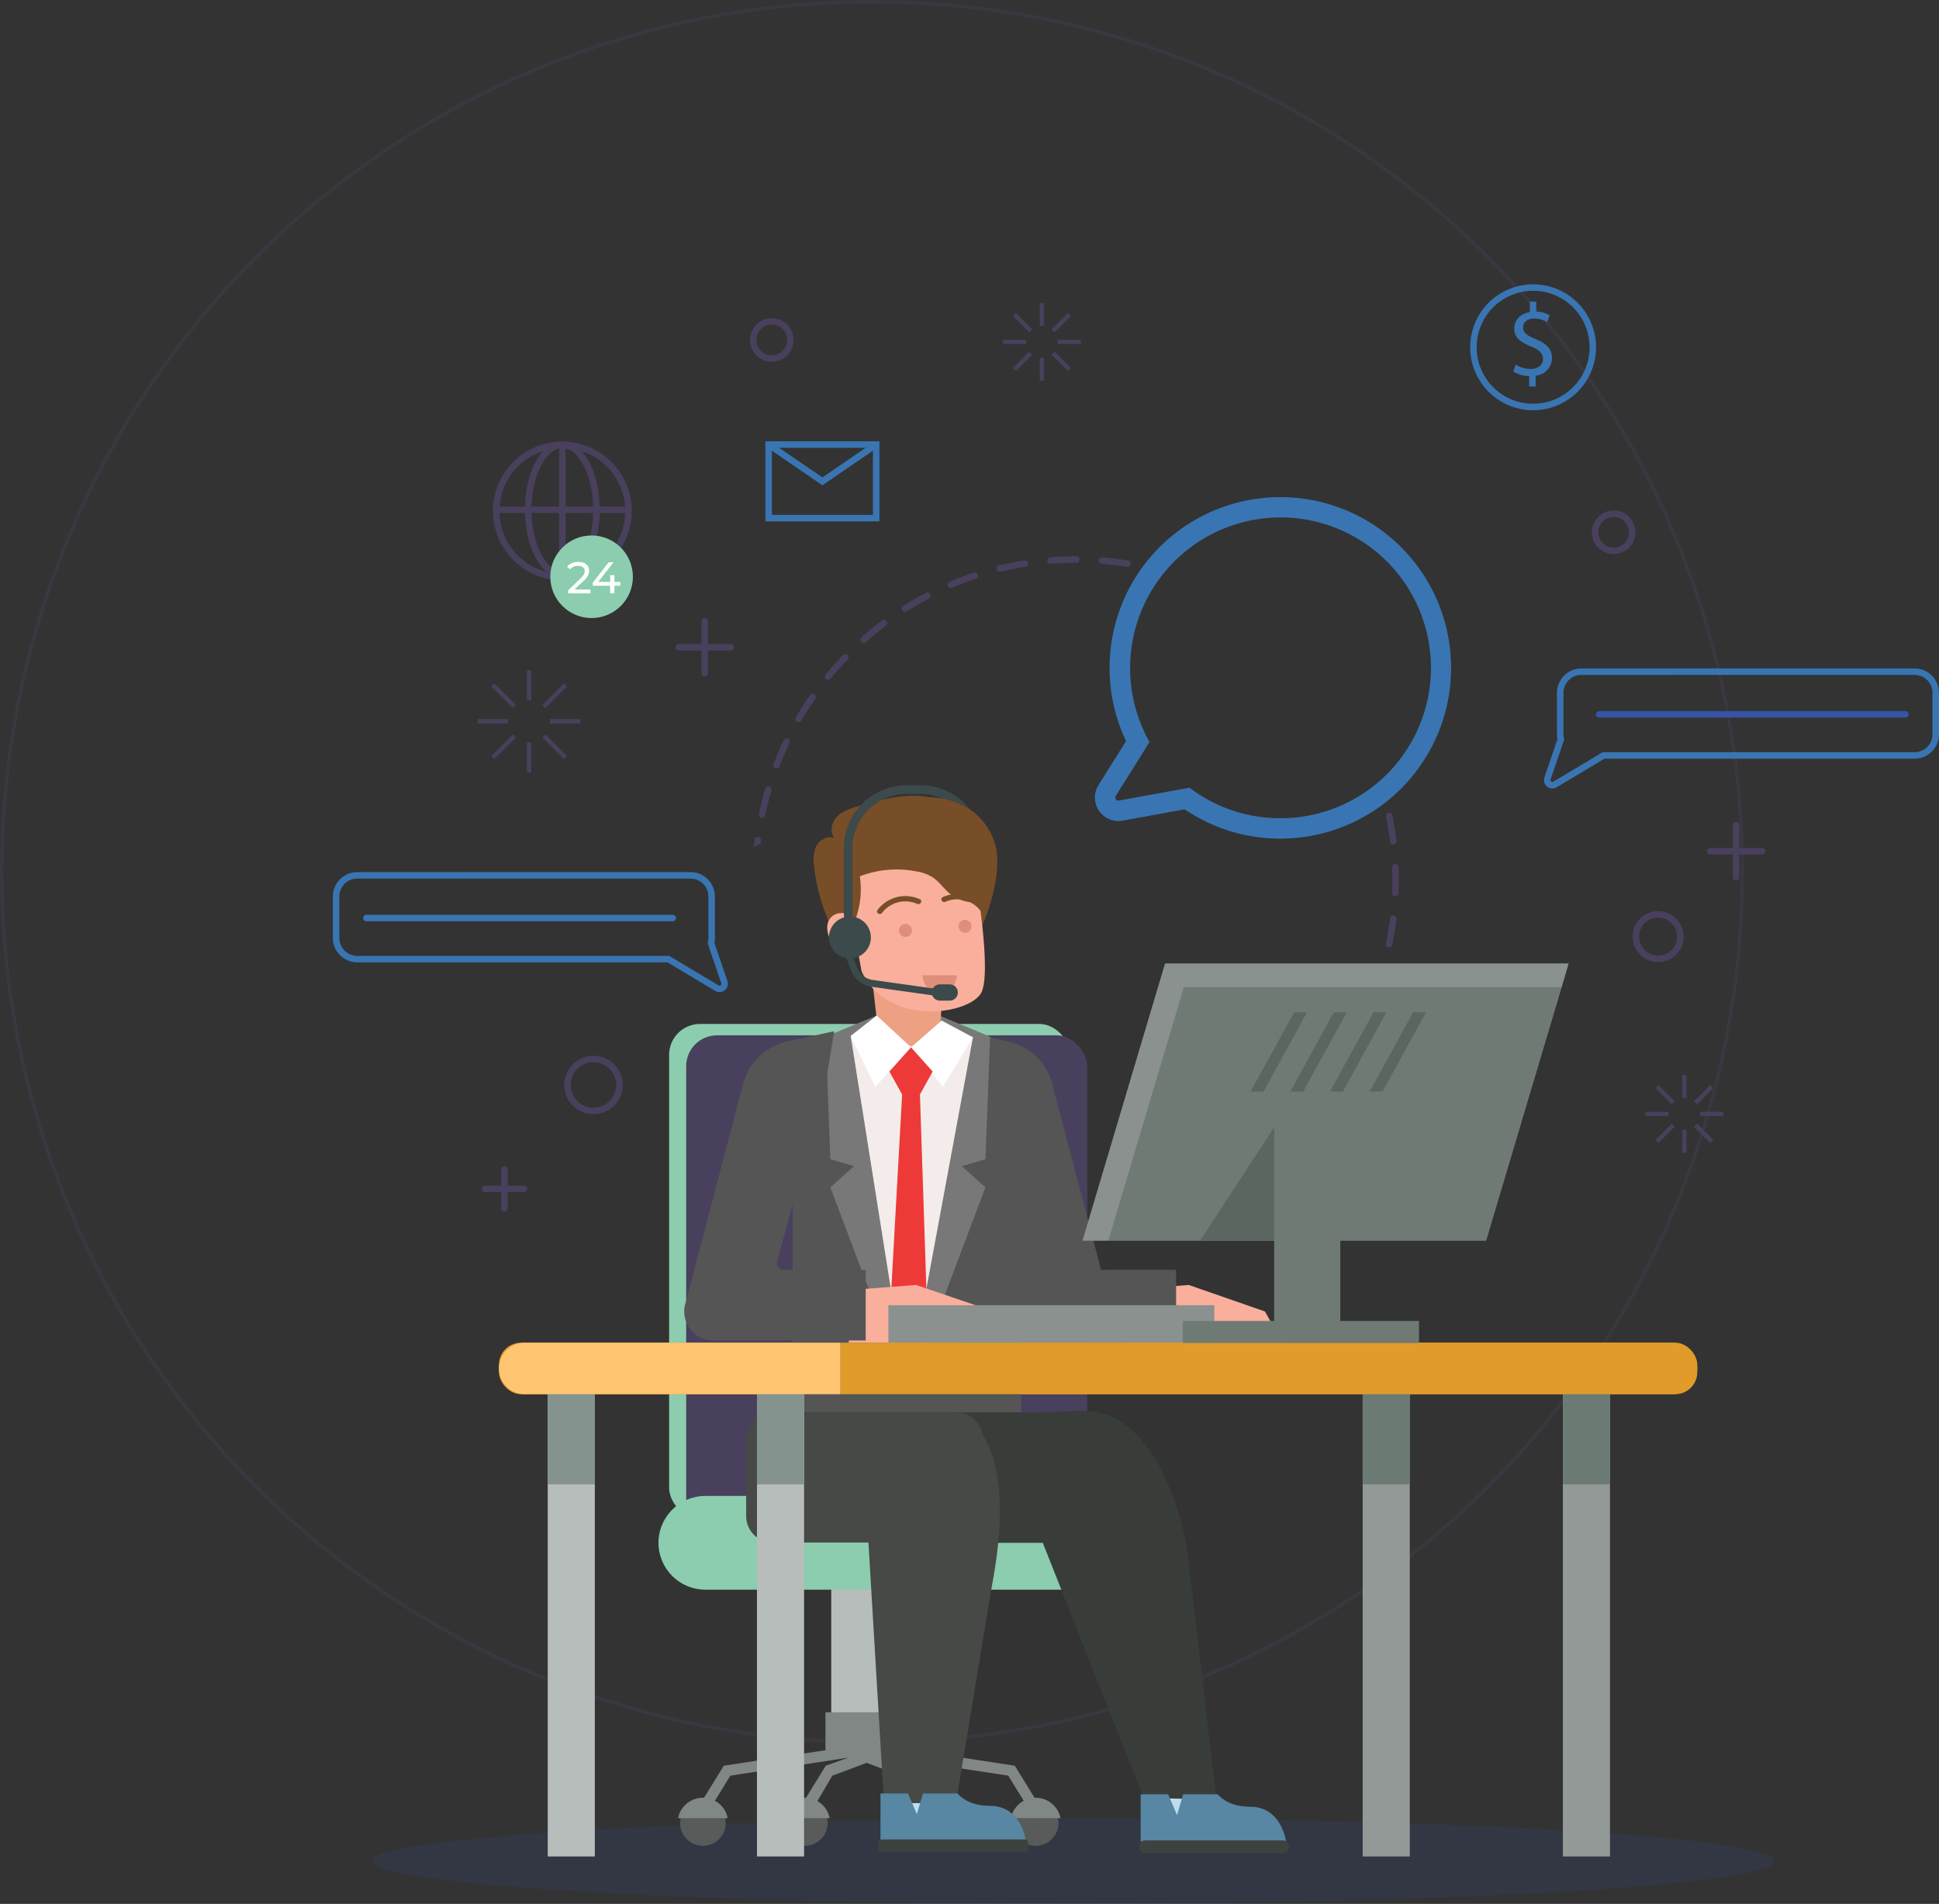 <svg xmlns="http://www.w3.org/2000/svg" width="559.225" height="549.134" viewBox="0 0 559.225 549.134">
  <rect x="0" y="0" width="559.225" height="549.134" fill="#333333" stroke="none"/>
  <g id="Group_1660" data-name="Group 1660" transform="translate(127 -7409.217)">
    <g id="Ellipse_45" data-name="Ellipse 45" transform="translate(-127 7409.216)" fill="none" stroke="#49405d" stroke-width="1" opacity="0.3">
      <circle cx="251.5" cy="251.5" r="251.5" stroke="none"/>
      <circle cx="251.5" cy="251.5" r="251" fill="none"/>
    </g>
    <g id="Group_1651" data-name="Group 1651" transform="translate(-31 7491.216)">
      <ellipse id="Ellipse_18" data-name="Ellipse 18" cx="202.159" cy="12.377" rx="202.159" ry="12.377" transform="translate(11.36 442.38)" fill="#3554a6" opacity="0.15"/>
      <g id="Group_1441" data-name="Group 1441">
        <g id="Group_1380" data-name="Group 1380" transform="translate(121.412 78.443)">
          <g id="Group_1358" data-name="Group 1358" transform="translate(55.864 4.665)">
            <path id="Path_1646" data-name="Path 1646" d="M269.868,94.611a.918.918,0,0,1,.045.219.936.936,0,0,1-.639.963c-2.321.767-4.637,1.638-6.884,2.589a.936.936,0,0,1-.729-1.725c2.293-.97,4.658-1.859,7.026-2.641a.934.934,0,0,1,1.181.6Z" transform="translate(-261.089 -93.969)" fill="#49405d"/>
          </g>
          <g id="Group_1359" data-name="Group 1359" transform="translate(69.993 1.162)">
            <path id="Path_1647" data-name="Path 1647" d="M282.261,91.767a.533.533,0,0,1,.008.074.936.936,0,0,1-.786,1c-2.416.385-4.843.871-7.211,1.446a.936.936,0,0,1-.442-1.818c2.417-.587,4.894-1.083,7.359-1.476a.936.936,0,0,1,1.072.774Z" transform="translate(-273.145 -90.981)" fill="#49405d"/>
          </g>
          <g id="Group_1360" data-name="Group 1360" transform="translate(99.503 0.307)">
            <path id="Path_1648" data-name="Path 1648" d="M299.148,92.118a.936.936,0,0,1,.152-1.865c2.482.2,4.99.51,7.451.913a.936.936,0,0,1,.782.848.919.919,0,0,1-.009.226.936.936,0,0,1-1.075.773C304.037,92.617,301.581,92.316,299.148,92.118Z" transform="translate(-298.315 -90.252)" fill="#49405d"/>
          </g>
          <g id="Group_1361" data-name="Group 1361" transform="translate(84.627)">
            <path id="Path_1649" data-name="Path 1649" d="M294.92,90.925a.936.936,0,0,1-.937.936c-2.436,0-4.91.093-7.351.284a.934.934,0,0,1-1.006-.858h0a.936.936,0,0,1,.861-1.006c2.49-.2,5.014-.293,7.5-.291a.937.937,0,0,1,.932.861C294.919,90.874,294.92,90.9,294.92,90.925Z" transform="translate(-285.623 -89.99)" fill="#49405d"/>
          </g>
          <g id="Group_1362" data-name="Group 1362" transform="translate(1.437 66.381)">
            <path id="Path_1650" data-name="Path 1650" d="M218.331,147.472a.925.925,0,0,1-.034.338c-.687,2.346-1.285,4.747-1.779,7.136a.936.936,0,0,1-1.834-.378c.5-2.44,1.115-4.89,1.816-7.284a.935.935,0,0,1,1.83.188Z" transform="translate(-214.665 -146.61)" fill="#49405d"/>
          </g>
          <g id="Group_1363" data-name="Group 1363" transform="translate(5.608 52.522)">
            <path id="Path_1651" data-name="Path 1651" d="M223.026,135.65a.932.932,0,0,1-.089.478c-1.054,2.2-2.032,4.474-2.905,6.754a.935.935,0,1,1-1.747-.669c.891-2.326,1.889-4.646,2.964-6.893a.936.936,0,0,1,1.777.329Z" transform="translate(-218.223 -134.789)" fill="#49405d"/>
          </g>
          <g id="Group_1364" data-name="Group 1364" transform="translate(0 80.925)">
            <path id="Path_1652" data-name="Path 1652" d="M215.54,159.876a1.032,1.032,0,0,1,0,.19c-.035.285-.064.573-.1.861a20.275,20.275,0,0,0-2,1.118c.073-.739.151-1.476.242-2.208a.936.936,0,0,1,1.862.039Z" transform="translate(-213.44 -159.015)" fill="#49405d"/>
          </g>
          <g id="Group_1365" data-name="Group 1365" transform="translate(42.686 10.449)">
            <path id="Path_1653" data-name="Path 1653" d="M258.064,99.407a.936.936,0,0,1-.4,1.263c-2.165,1.131-4.312,2.366-6.38,3.67a.936.936,0,0,1-1-1.583c2.11-1.331,4.3-2.591,6.511-3.746a.935.935,0,0,1,1.269.4Z" transform="translate(-249.848 -98.902)" fill="#49405d"/>
          </g>
          <g id="Group_1366" data-name="Group 1366" transform="translate(30.764 18.376)">
            <path id="Path_1654" data-name="Path 1654" d="M247.162,106.036a.938.938,0,0,1-.189,1.311c-1.957,1.465-3.876,3.028-5.707,4.645a.936.936,0,1,1-1.239-1.4c1.869-1.651,3.828-3.245,5.824-4.741a.938.938,0,0,1,1.311.185Z" transform="translate(-239.674 -105.663)" fill="#49405d"/>
          </g>
          <g id="Group_1367" data-name="Group 1367" transform="translate(20.488 28.211)">
            <path id="Path_1655" data-name="Path 1655" d="M237.725,114.91a.93.93,0,0,1-.259.725c-1.7,1.76-3.343,3.609-4.891,5.5a.936.936,0,0,1-1.447-1.188c1.58-1.925,3.259-3.813,4.991-5.609a.936.936,0,0,1,1.606.576Z" transform="translate(-230.915 -114.052)" fill="#49405d"/>
          </g>
          <g id="Group_1368" data-name="Group 1368" transform="translate(12.016 39.683)">
            <path id="Path_1656" data-name="Path 1656" d="M229.55,124.7a.937.937,0,0,1-.164.607c-1.4,2.008-2.725,4.1-3.952,6.2a.936.936,0,1,1-1.618-.941c1.252-2.151,2.609-4.282,4.032-6.331a.937.937,0,0,1,1.7.461Z" transform="translate(-223.689 -123.837)" fill="#49405d"/>
          </g>
          <g id="Group_1369" data-name="Group 1369" transform="translate(152.979 156.315)">
            <path id="Path_1657" data-name="Path 1657" d="M344.16,230.026a.932.932,0,0,1,.08-1.32c1.827-1.618,3.613-3.332,5.31-5.1a.937.937,0,0,1,1.349,1.3c-1.732,1.8-3.555,3.548-5.418,5.2A.936.936,0,0,1,344.16,230.026Z" transform="translate(-343.924 -223.319)" fill="#49405d"/>
          </g>
          <g id="Group_1370" data-name="Group 1370" transform="translate(141.099 166.166)">
            <path id="Path_1658" data-name="Path 1658" d="M333.936,237.38a.934.934,0,0,1,.291-1.291c2.067-1.306,4.1-2.713,6.058-4.18a.937.937,0,1,1,1.123,1.5c-1.992,1.5-4.072,2.931-6.181,4.264a.934.934,0,0,1-1.291-.293Z" transform="translate(-333.791 -231.722)" fill="#49405d"/>
          </g>
          <g id="Group_1371" data-name="Group 1371" transform="translate(163.297 144.807)">
            <path id="Path_1659" data-name="Path 1659" d="M352.92,219.8c1.548-1.891,3.038-3.868,4.428-5.875a.936.936,0,1,1,1.538,1.066c-1.419,2.048-2.939,4.065-4.518,5.994a.936.936,0,0,1-1.448-1.185Z" transform="translate(-352.727 -213.501)" fill="#49405d"/>
          </g>
          <g id="Group_1372" data-name="Group 1372" transform="translate(171.736 131.987)">
            <path id="Path_1660" data-name="Path 1660" d="M360.048,209.6c1.226-2.116,2.381-4.3,3.432-6.5a.936.936,0,0,1,1.777.329.921.921,0,0,1-.089.476c-1.07,2.246-2.249,4.479-3.5,6.638a.935.935,0,0,1-1.618-.939Z" transform="translate(-359.923 -202.569)" fill="#49405d"/>
          </g>
          <g id="Group_1373" data-name="Group 1373" transform="translate(127.936 174.103)">
            <path id="Path_1661" data-name="Path 1661" d="M322.637,242.974a.935.935,0,0,1,.5-1.226c2.252-.957,4.49-2.015,6.653-3.15a.937.937,0,0,1,1.264.4.912.912,0,0,1,.1.36.938.938,0,0,1-.5.9c-2.209,1.156-4.494,2.238-6.792,3.214A.936.936,0,0,1,322.637,242.974Z" transform="translate(-322.563 -238.492)" fill="#49405d"/>
          </g>
          <g id="Group_1374" data-name="Group 1374" transform="translate(103.944 183.43)">
            <path id="Path_1662" data-name="Path 1662" d="M302.274,246.914c1.081-.134,2.16-.284,3.228-.455a.934.934,0,0,1,1.072.776c0,.025.007.05.009.075a.935.935,0,0,1-.784,1c-1.223.2-2.458.369-3.7.518C302.187,248.19,302.243,247.553,302.274,246.914Z" transform="translate(-302.099 -246.447)" fill="#49405d"/>
          </g>
          <g id="Group_1375" data-name="Group 1375" transform="translate(113.841 179.908)">
            <path id="Path_1663" data-name="Path 1663" d="M310.568,246.652a.931.931,0,0,1,.688-1.13c2.369-.579,4.749-1.262,7.068-2.031a.936.936,0,0,1,1.183.594.967.967,0,0,1,.045.22.938.938,0,0,1-.639.963c-2.367.784-4.8,1.481-7.214,2.072A.936.936,0,0,1,310.568,246.652Z" transform="translate(-310.541 -243.443)" fill="#49405d"/>
          </g>
          <g id="Group_1376" data-name="Group 1376" transform="translate(178.128 118.119)">
            <path id="Path_1664" data-name="Path 1664" d="M365.436,198.38c.87-2.28,1.658-4.624,2.34-6.968a.936.936,0,0,1,1.831.188.923.923,0,0,1-.034.336c-.7,2.391-1.5,4.783-2.389,7.111a.935.935,0,0,1-1.748-.667Z" transform="translate(-365.374 -190.74)" fill="#49405d"/>
          </g>
          <g id="Group_1377" data-name="Group 1377" transform="translate(182.322 73.988)">
            <path id="Path_1665" data-name="Path 1665" d="M370.132,161.483c-.29-2.433-.68-4.877-1.161-7.264a.936.936,0,1,1,1.835-.369c.49,2.436.889,4.93,1.184,7.412v.036a.936.936,0,0,1-1.862.185Z" transform="translate(-368.952 -153.098)" fill="#49405d"/>
          </g>
          <g id="Group_1378" data-name="Group 1378" transform="translate(184.075 88.737)">
            <path id="Path_1666" data-name="Path 1666" d="M370.45,174c.1-2.435.1-4.91,0-7.356a.936.936,0,0,1,1.868-.111v.038c.1,2.5.1,5.02,0,7.506a.936.936,0,1,1-1.87-.076Z" transform="translate(-370.447 -165.678)" fill="#49405d"/>
          </g>
          <g id="Group_1379" data-name="Group 1379" transform="translate(182.283 103.571)">
            <path id="Path_1667" data-name="Path 1667" d="M368.935,186.411c.491-2.391.89-4.833,1.185-7.258a.936.936,0,0,1,1.862.038,1.029,1.029,0,0,1,0,.19c-.3,2.475-.709,4.967-1.21,7.407a.936.936,0,0,1-1.834-.376Z" transform="translate(-368.919 -178.331)" fill="#49405d"/>
          </g>
        </g>
        <g id="Group_1383" data-name="Group 1383" transform="translate(0 169.533)">
          <g id="Group_1381" data-name="Group 1381">
            <path id="Path_1668" data-name="Path 1668" d="M221.4,202.3a2.412,2.412,0,0,1-1.238-.346l-13.79-8.233H116.924a7.05,7.05,0,0,1-7.043-7.043v-11.95a7.05,7.05,0,0,1,7.043-7.043h96.1a7.049,7.049,0,0,1,7.043,7.043v11.954a6.95,6.95,0,0,1-.15,1.416l3.761,11.012a2.417,2.417,0,0,1-2.278,3.19ZM116.924,169.556a5.176,5.176,0,0,0-5.17,5.171v11.954a5.177,5.177,0,0,0,5.17,5.171h89.961l14.232,8.5a.537.537,0,0,0,.783-.634l-3.935-11.526.066-.267a5.143,5.143,0,0,0,.159-1.24V174.728a5.177,5.177,0,0,0-5.171-5.171Z" transform="translate(-109.881 -167.685)" fill="#3975b2"/>
          </g>
          <g id="Group_1382" data-name="Group 1382" transform="translate(8.735 12.314)">
            <path id="Path_1669" data-name="Path 1669" d="M206.586,180.06H118.241a.936.936,0,0,1,0-1.871h88.346a.936.936,0,1,1,0,1.871Z" transform="translate(-117.336 -178.188)" fill="#3975b2"/>
          </g>
        </g>
        <g id="Group_1384" data-name="Group 1384" transform="translate(349.302 110.79)">
          <path id="Path_1670" data-name="Path 1670" d="M410.225,152.2a2.417,2.417,0,0,1-2.277-3.191L411.709,138a6.848,6.848,0,0,1-.151-1.416V124.624a7.051,7.051,0,0,1,7.043-7.044h96.1a7.05,7.05,0,0,1,7.043,7.044v11.954a7.049,7.049,0,0,1-7.043,7.043H425.253l-13.79,8.234A2.413,2.413,0,0,1,410.225,152.2Zm8.376-32.746a5.176,5.176,0,0,0-5.17,5.171v11.954a5.12,5.12,0,0,0,.158,1.24l.067.267-3.936,11.527a.538.538,0,0,0,.784.634l14.232-8.5H514.7a5.177,5.177,0,0,0,5.171-5.171V124.624a5.176,5.176,0,0,0-5.171-5.171Z" transform="translate(-407.821 -117.58)" fill="#3975b2"/>
        </g>
        <g id="Group_1385" data-name="Group 1385" transform="translate(364.268 123.105)">
          <path id="Path_1671" data-name="Path 1671" d="M509.894,129.956H421.548a.936.936,0,1,1,0-1.871h88.346a.936.936,0,0,1,0,1.871Z" transform="translate(-420.581 -128.084)" fill="#3554a6"/>
        </g>
        <g id="Group_1388" data-name="Group 1388" transform="translate(98.836 96.262)">
          <g id="Group_1386" data-name="Group 1386" transform="translate(7.489)">
            <path id="Path_1672" data-name="Path 1672" d="M201.509,122.04a.936.936,0,0,1-.937-.936v-14.98a.936.936,0,0,1,1.872,0V121.1a.936.936,0,0,1-.935.94Z" transform="translate(-200.572 -105.188)" fill="#49405d"/>
          </g>
          <g id="Group_1387" data-name="Group 1387" transform="translate(0 7.49)">
            <path id="Path_1673" data-name="Path 1673" d="M210.1,113.449H195.12a.936.936,0,1,1,0-1.872H210.1a.936.936,0,1,1,0,1.872Z" transform="translate(-194.184 -111.577)" fill="#49405d"/>
          </g>
        </g>
        <g id="Group_1391" data-name="Group 1391" transform="translate(396.27 155.077)">
          <g id="Group_1389" data-name="Group 1389" transform="translate(7.484)">
            <path id="Path_1674" data-name="Path 1674" d="M455.2,172.231a.935.935,0,0,1-.936-.936V156.317a.936.936,0,1,1,1.871,0V171.3A.936.936,0,0,1,455.2,172.231Z" transform="translate(-454.264 -155.35)" fill="#49405d"/>
          </g>
          <g id="Group_1390" data-name="Group 1390" transform="translate(0 7.52)">
            <path id="Path_1675" data-name="Path 1675" d="M463.8,163.641H448.817a.936.936,0,1,1,0-1.872H463.8a.936.936,0,1,1,0,1.872Z" transform="translate(-447.881 -161.769)" fill="#49405d"/>
          </g>
        </g>
        <g id="Group_1394" data-name="Group 1394" transform="translate(42.965 254.373)">
          <g id="Group_1392" data-name="Group 1392" transform="translate(5.586)">
            <path id="Path_1676" data-name="Path 1676" d="M152.229,253.128a.936.936,0,0,1-.936-.936V240.959a.936.936,0,0,1,1.871,0v11.234a.935.935,0,0,1-.935.935Z" transform="translate(-151.293 -240.054)" fill="#49405d"/>
          </g>
          <g id="Group_1393" data-name="Group 1393" transform="translate(0 5.586)">
            <path id="Path_1677" data-name="Path 1677" d="M158.671,246.685H147.438a.936.936,0,0,1,0-1.871h11.234a.936.936,0,0,1,0,1.871Z" transform="translate(-146.533 -244.814)" fill="#49405d"/>
          </g>
        </g>
        <g id="Group_1395" data-name="Group 1395" transform="translate(363.101 65.24)">
          <path id="Path_1678" data-name="Path 1678" d="M425.876,91.3a6.286,6.286,0,1,1,6.285-6.286,6.286,6.286,0,0,1-6.285,6.286Zm0-10.7a4.414,4.414,0,1,0,4.414,4.414,4.414,4.414,0,0,0-4.414-4.414Z" transform="translate(-419.589 -78.728)" fill="#49405d"/>
        </g>
        <g id="Group_1396" data-name="Group 1396" transform="translate(120.304 9.773)">
          <path id="Path_1679" data-name="Path 1679" d="M218.781,43.989a6.286,6.286,0,1,1,6.286-6.286,6.286,6.286,0,0,1-6.286,6.286Zm0-10.7A4.413,4.413,0,1,0,223.2,37.7a4.413,4.413,0,0,0-4.419-4.411Z" transform="translate(-212.495 -31.417)" fill="#49405d"/>
        </g>
        <g id="Group_1397" data-name="Group 1397" transform="translate(374.873 180.786)">
          <path id="Path_1680" data-name="Path 1680" d="M436.985,191.993a7.355,7.355,0,1,1,7.356-7.355,7.355,7.355,0,0,1-7.356,7.355Zm0-12.838a5.483,5.483,0,1,0,5.483,5.483,5.483,5.483,0,0,0-5.483-5.483Z" transform="translate(-429.631 -177.283)" fill="#49405d"/>
        </g>
        <g id="Group_1398" data-name="Group 1398" transform="translate(66.74 222.512)">
          <path id="Path_1681" data-name="Path 1681" d="M175.232,229.724a8.425,8.425,0,1,1,8.425-8.425,8.425,8.425,0,0,1-8.425,8.425Zm0-14.979a6.553,6.553,0,1,0,6.554,6.554,6.553,6.553,0,0,0-6.554-6.554Z" transform="translate(-166.807 -212.874)" fill="#49405d"/>
        </g>
        <g id="Group_1401" data-name="Group 1401" transform="translate(124.728 45.272)">
          <g id="Group_1399" data-name="Group 1399" transform="translate(0.02 0.014)">
            <path id="Path_1682" data-name="Path 1682" d="M249.169,84.8H216.286V61.708h32.883Zm-31.012-1.871H247.3V63.579H218.16Z" transform="translate(-216.286 -61.708)" fill="#3975b2"/>
          </g>
          <g id="Group_1400" data-name="Group 1400">
            <path id="Path_1683" data-name="Path 1683" d="M232.728,74.387,216.694,63.416a.936.936,0,1,1,1.056-1.545l14.977,10.248L247.7,61.871a.936.936,0,0,1,1.056,1.545Z" transform="translate(-216.266 -61.694)" fill="#3975b2"/>
          </g>
        </g>
        <g id="Group_1404" data-name="Group 1404" transform="translate(328.008)">
          <g id="Group_1402" data-name="Group 1402">
            <path id="Path_1684" data-name="Path 1684" d="M407.814,59.4a18.157,18.157,0,1,1,18.157-18.157A18.157,18.157,0,0,1,407.814,59.4Zm0-34.443A16.286,16.286,0,1,0,424.1,41.238a16.286,16.286,0,0,0-16.286-16.286Z" transform="translate(-389.657 -23.081)" fill="#3975b2"/>
          </g>
          <g id="Group_1403" data-name="Group 1403" transform="translate(12.448 4.993)">
            <path id="Path_1685" data-name="Path 1685" d="M404.837,51.82V48.808a8.675,8.675,0,0,1-4.562-1.312l.715-2a7.95,7.95,0,0,0,4.293,1.283c2.117,0,3.549-1.223,3.549-2.923,0-1.639-1.163-2.653-3.369-3.548-3.042-1.192-4.921-2.564-4.921-5.157,0-2.475,1.76-4.353,4.5-4.8V27.34h1.848v2.892a7.966,7.966,0,0,1,3.877,1.043l-.746,1.968a7.2,7.2,0,0,0-3.758-1.014c-2.3,0-3.16,1.372-3.16,2.564,0,1.551,1.1,2.326,3.7,3.4,3.072,1.253,4.622,2.8,4.622,5.458a5.186,5.186,0,0,1-4.711,5.068v3.1Z" transform="translate(-400.275 -27.34)" fill="#3975b2"/>
          </g>
        </g>
        <g id="Group_1413" data-name="Group 1413" transform="translate(193.276 5.403)">
          <g id="Group_1405" data-name="Group 1405" transform="translate(10.593)">
            <rect id="Rectangle_101" data-name="Rectangle 101" width="1.248" height="6.647" fill="#49405d"/>
          </g>
          <g id="Group_1406" data-name="Group 1406" transform="translate(10.593 15.787)">
            <rect id="Rectangle_102" data-name="Rectangle 102" width="1.248" height="6.647" fill="#49405d"/>
          </g>
          <g id="Group_1407" data-name="Group 1407" transform="translate(0 10.593)">
            <rect id="Rectangle_103" data-name="Rectangle 103" width="6.647" height="1.248" fill="#49405d"/>
          </g>
          <g id="Group_1408" data-name="Group 1408" transform="translate(15.787 10.593)">
            <rect id="Rectangle_104" data-name="Rectangle 104" width="6.647" height="1.248" fill="#49405d"/>
          </g>
          <g id="Group_1409" data-name="Group 1409" transform="translate(14.007 2.845)">
            <rect id="Rectangle_105" data-name="Rectangle 105" width="6.647" height="1.248" transform="translate(0 4.7) rotate(-45)" fill="#49405d"/>
          </g>
          <g id="Group_1410" data-name="Group 1410" transform="translate(2.844 14.007)">
            <rect id="Rectangle_106" data-name="Rectangle 106" width="6.647" height="1.248" transform="translate(0 4.7) rotate(-45)" fill="#49405d"/>
          </g>
          <g id="Group_1411" data-name="Group 1411" transform="translate(2.844 2.845)">
            <rect id="Rectangle_107" data-name="Rectangle 107" width="1.248" height="6.647" transform="translate(0 0.882) rotate(-45)" fill="#49405d"/>
          </g>
          <g id="Group_1412" data-name="Group 1412" transform="translate(14.007 14.007)">
            <rect id="Rectangle_108" data-name="Rectangle 108" width="1.248" height="6.647" transform="translate(0 0.882) rotate(-45)" fill="#49405d"/>
          </g>
        </g>
        <g id="Group_1422" data-name="Group 1422" transform="translate(378.562 228.079)">
          <g id="Group_1414" data-name="Group 1414" transform="translate(10.593)">
            <rect id="Rectangle_109" data-name="Rectangle 109" width="1.248" height="6.647" fill="#49405d"/>
          </g>
          <g id="Group_1415" data-name="Group 1415" transform="translate(10.593 15.787)">
            <rect id="Rectangle_110" data-name="Rectangle 110" width="1.248" height="6.647" fill="#49405d"/>
          </g>
          <g id="Group_1416" data-name="Group 1416" transform="translate(0 10.593)">
            <rect id="Rectangle_111" data-name="Rectangle 111" width="6.647" height="1.248" fill="#49405d"/>
          </g>
          <g id="Group_1417" data-name="Group 1417" transform="translate(15.787 10.593)">
            <rect id="Rectangle_112" data-name="Rectangle 112" width="6.647" height="1.248" fill="#49405d"/>
          </g>
          <g id="Group_1418" data-name="Group 1418" transform="translate(14.007 2.844)">
            <rect id="Rectangle_113" data-name="Rectangle 113" width="6.647" height="1.248" transform="translate(0 4.7) rotate(-45)" fill="#49405d"/>
          </g>
          <g id="Group_1419" data-name="Group 1419" transform="translate(2.844 14.007)">
            <rect id="Rectangle_114" data-name="Rectangle 114" width="6.647" height="1.248" transform="translate(0 4.7) rotate(-45)" fill="#49405d"/>
          </g>
          <g id="Group_1420" data-name="Group 1420" transform="translate(2.844 2.844)">
            <rect id="Rectangle_115" data-name="Rectangle 115" width="1.248" height="6.648" transform="translate(0 0.882) rotate(-45)" fill="#49405d"/>
          </g>
          <g id="Group_1421" data-name="Group 1421" transform="translate(14.007 14.007)">
            <rect id="Rectangle_116" data-name="Rectangle 116" width="1.248" height="6.647" transform="translate(0 0.882) rotate(-45)" fill="#49405d"/>
          </g>
        </g>
        <g id="Group_1431" data-name="Group 1431" transform="translate(41.802 111.248)">
          <g id="Group_1423" data-name="Group 1423" transform="translate(14.17)">
            <rect id="Rectangle_117" data-name="Rectangle 117" width="1.248" height="8.767" fill="#49405d"/>
          </g>
          <g id="Group_1424" data-name="Group 1424" transform="translate(14.17 20.821)">
            <rect id="Rectangle_118" data-name="Rectangle 118" width="1.248" height="8.767" fill="#49405d"/>
          </g>
          <g id="Group_1425" data-name="Group 1425" transform="translate(0 14.171)">
            <rect id="Rectangle_119" data-name="Rectangle 119" width="8.767" height="1.248" fill="#49405d"/>
          </g>
          <g id="Group_1426" data-name="Group 1426" transform="translate(20.821 14.171)">
            <rect id="Rectangle_120" data-name="Rectangle 120" width="8.767" height="1.248" fill="#49405d"/>
          </g>
          <g id="Group_1427" data-name="Group 1427" transform="translate(18.615 3.892)">
            <rect id="Rectangle_121" data-name="Rectangle 121" width="8.766" height="1.248" transform="translate(0 6.199) rotate(-45)" fill="#49405d"/>
          </g>
          <g id="Group_1428" data-name="Group 1428" transform="translate(3.892 18.615)">
            <rect id="Rectangle_122" data-name="Rectangle 122" width="8.766" height="1.248" transform="translate(0 6.199) rotate(-45)" fill="#49405d"/>
          </g>
          <g id="Group_1429" data-name="Group 1429" transform="translate(3.892 3.892)">
            <rect id="Rectangle_123" data-name="Rectangle 123" width="1.248" height="8.766" transform="translate(0 0.882) rotate(-45)" fill="#49405d"/>
          </g>
          <g id="Group_1430" data-name="Group 1430" transform="translate(18.615 18.615)">
            <rect id="Rectangle_124" data-name="Rectangle 124" width="1.248" height="8.766" transform="translate(0 0.882) rotate(-45)" fill="#49405d"/>
          </g>
        </g>
        <g id="Group_1432" data-name="Group 1432" transform="translate(46.176 45.379)">
          <path id="Path_1686" data-name="Path 1686" d="M169.28,101.813A20.013,20.013,0,1,1,189.293,81.8a20.013,20.013,0,0,1-20.013,20.013Zm0-38.154A18.141,18.141,0,1,0,187.421,81.8,18.141,18.141,0,0,0,169.28,63.659Z" transform="translate(-149.267 -61.787)" fill="#49405d"/>
        </g>
        <g id="Group_1433" data-name="Group 1433" transform="translate(55.407 45.38)">
          <path id="Path_1687" data-name="Path 1687" d="M167.922,101.058c-6.045,0-10.781-8.624-10.781-19.635s4.736-19.635,10.781-19.635S178.7,70.411,178.7,81.422,173.967,101.058,167.922,101.058Zm0-37.4c-4.829,0-8.909,8.135-8.909,17.764s4.08,17.764,8.909,17.764,8.909-8.135,8.909-17.764-4.08-17.764-8.909-17.764Z" transform="translate(-157.141 -61.788)" fill="#49405d"/>
        </g>
        <g id="Group_1434" data-name="Group 1434" transform="translate(65.252 45.347)">
          <path id="Path_1688" data-name="Path 1688" d="M166.475,101.058a.935.935,0,0,1-.936-.936v-37.4a.936.936,0,1,1,1.871,0v37.4a.935.935,0,0,1-.935.936Z" transform="translate(-165.538 -61.755)" fill="#49405d"/>
        </g>
        <g id="Group_1435" data-name="Group 1435" transform="translate(46.583 64.077)">
          <path id="Path_1689" data-name="Path 1689" d="M187.924,79.608h-37.4a.936.936,0,0,1,0-1.871h37.4a.936.936,0,1,1,0,1.871Z" transform="translate(-149.619 -77.736)" fill="#49405d"/>
        </g>
        <g id="Group_1440" data-name="Group 1440" transform="translate(62.711 72.443)">
          <g id="Group_1436" data-name="Group 1436">
            <circle id="Ellipse_19" data-name="Ellipse 19" cx="11.91" cy="11.91" r="11.91" fill="#8bcdae"/>
          </g>
          <g id="Group_1439" data-name="Group 1439" transform="translate(4.838 7.623)">
            <g id="Group_1437" data-name="Group 1437">
              <path id="Path_1690" data-name="Path 1690" d="M174.239,99.338v1.115h-6.447v-.871l3.653-3.525c.948-.923,1.128-1.487,1.128-2.051,0-.923-.654-1.487-1.91-1.487a2.817,2.817,0,0,0-2.294.974l-.872-.757a4.14,4.14,0,0,1,3.282-1.358c1.871,0,3.076.961,3.076,2.5a3.637,3.637,0,0,1-1.474,2.821l-2.743,2.64Z" transform="translate(-167.497 -91.373)" fill="#fff"/>
            </g>
            <g id="Group_1438" data-name="Group 1438" transform="translate(7.427 0.106)">
              <path id="Path_1691" data-name="Path 1691" d="M181.763,98.234h-1.7v2.2h-1.244v-2.2h-4.986v-.9l4.589-5.87H179.8l-4.4,5.665h3.448V95.184h1.205v1.947h1.7Z" transform="translate(-173.833 -91.464)" fill="#fff"/>
            </g>
          </g>
        </g>
      </g>
      <g id="Group_1546" data-name="Group 1546" transform="translate(47.903 144.489)">
        <g id="Group_1468" data-name="Group 1468" transform="translate(46.002 68.843)">
          <g id="Group_1447" data-name="Group 1447" transform="translate(53 207.409)">
            <g id="Group_1443" data-name="Group 1443">
              <g id="Group_1442" data-name="Group 1442">
                <path id="Path_1692" data-name="Path 1692" d="M259.167,403.39l3.8-.341-8.958-14.558-18.353-6.536-.472,3.084,16.925,6.318Z" transform="translate(-235.184 -381.955)" fill="#818785"/>
              </g>
            </g>
            <g id="Group_1446" data-name="Group 1446" transform="translate(17.692 15.771)">
              <g id="Group_1444" data-name="Group 1444" transform="translate(0.593 0.732)">
                <path id="Path_1693" data-name="Path 1693" d="M250.78,402.594a6.563,6.563,0,1,0,6.563-6.563,6.563,6.563,0,0,0-6.563,6.563Z" transform="translate(-250.78 -396.031)" fill="#595b5a"/>
              </g>
              <g id="Group_1445" data-name="Group 1445">
                <path id="Path_1694" data-name="Path 1694" d="M250.274,401.3a7.292,7.292,0,0,1,14.313,0Z" transform="translate(-250.274 -395.407)" fill="#818785"/>
              </g>
            </g>
          </g>
          <g id="Group_1453" data-name="Group 1453" transform="translate(35.066 207.409)">
            <g id="Group_1449" data-name="Group 1449" transform="translate(4.222)">
              <g id="Group_1448" data-name="Group 1448">
                <path id="Path_1695" data-name="Path 1695" d="M227.288,403.39l-3.8-.341,8.958-14.558,18.353-6.536.472,3.084-16.925,6.318Z" transform="translate(-223.488 -381.955)" fill="#818785"/>
              </g>
            </g>
            <g id="Group_1452" data-name="Group 1452" transform="translate(0 15.771)">
              <g id="Group_1450" data-name="Group 1450" transform="translate(0.596 0.732)">
                <path id="Path_1696" data-name="Path 1696" d="M233.52,402.594a6.562,6.562,0,1,1-6.563-6.563,6.562,6.562,0,0,1,6.563,6.563Z" transform="translate(-220.396 -396.031)" fill="#595b5a"/>
              </g>
              <g id="Group_1451" data-name="Group 1451">
                <path id="Path_1697" data-name="Path 1697" d="M234.2,401.3a7.292,7.292,0,0,0-14.313,0Z" transform="translate(-219.887 -395.407)" fill="#818785"/>
              </g>
            </g>
          </g>
          <g id="Group_1455" data-name="Group 1455" transform="translate(62.984 207.939)">
            <g id="Group_1454" data-name="Group 1454">
              <path id="Path_1698" data-name="Path 1698" d="M289.8,404.607l-8.2-13.327-37.9-5.789.472-3.084,39.325,6.007,8.958,14.558Z" transform="translate(-243.7 -382.407)" fill="#818785"/>
            </g>
          </g>
          <g id="Group_1460" data-name="Group 1460" transform="translate(101.646 223.185)">
            <g id="Group_1457" data-name="Group 1457" transform="translate(0.593 0.727)">
              <g id="Group_1456" data-name="Group 1456">
                <path id="Path_1699" data-name="Path 1699" d="M277.183,402.594a6.562,6.562,0,1,0,6.563-6.563,6.562,6.562,0,0,0-6.563,6.563Z" transform="translate(-277.183 -396.031)" fill="#595b5a"/>
              </g>
            </g>
            <g id="Group_1459" data-name="Group 1459">
              <g id="Group_1458" data-name="Group 1458">
                <path id="Path_1700" data-name="Path 1700" d="M276.677,401.3a7.292,7.292,0,0,1,14.311,0Z" transform="translate(-276.677 -395.412)" fill="#818785"/>
              </g>
            </g>
          </g>
          <g id="Group_1462" data-name="Group 1462" transform="translate(9.884 207.939)">
            <g id="Group_1461" data-name="Group 1461">
              <path id="Path_1701" data-name="Path 1701" d="M201.064,404.607l-2.656-1.635,8.958-14.558,39.325-6.007.472,3.084-37.9,5.789Z" transform="translate(-198.408 -382.407)" fill="#818785"/>
            </g>
          </g>
          <g id="Group_1463" data-name="Group 1463" transform="translate(3.074)">
            <rect id="Rectangle_125" data-name="Rectangle 125" width="115.662" height="142.732" rx="8.907" fill="#8bcdae"/>
          </g>
          <g id="Group_1464" data-name="Group 1464" transform="translate(49.831 150.804)">
            <rect id="Rectangle_126" data-name="Rectangle 126" width="20.158" height="60.474" fill="#b7bdbb"/>
          </g>
          <g id="Group_1465" data-name="Group 1465" transform="translate(48.165 198.531)">
            <rect id="Rectangle_127" data-name="Rectangle 127" width="23.491" height="13.077" fill="#818785"/>
          </g>
          <g id="Group_1466" data-name="Group 1466" transform="translate(7.995 3.281)">
            <rect id="Rectangle_128" data-name="Rectangle 128" width="115.662" height="142.732" rx="8.907" fill="#49405d"/>
          </g>
          <g id="Group_1467" data-name="Group 1467" transform="translate(0 136.128)">
            <path id="Path_1702" data-name="Path 1702" d="M318.3,348.2H203.5a13.563,13.563,0,0,1-13.522-13.524h0A13.562,13.562,0,0,1,203.5,321.155H318.3a13.563,13.563,0,0,1,13.524,13.522h0A13.564,13.564,0,0,1,318.3,348.2Z" transform="translate(-189.978 -321.155)" fill="#8bcdae"/>
          </g>
        </g>
        <g id="Group_1469" data-name="Group 1469" transform="translate(0 160.781)">
          <rect id="Rectangle_129" data-name="Rectangle 129" width="345.607" height="14.846" rx="6.331" fill="#e09b2b"/>
        </g>
        <g id="Group_1472" data-name="Group 1472" transform="translate(51.665 292.024)">
          <g id="Group_1470" data-name="Group 1470" transform="translate(0.595 0.732)">
            <path id="Path_1703" data-name="Path 1703" d="M208.44,402.594a6.562,6.562,0,1,1-6.563-6.563,6.562,6.562,0,0,1,6.563,6.563Z" transform="translate(-195.316 -396.031)" fill="#595b5a"/>
          </g>
          <g id="Group_1471" data-name="Group 1471">
            <path id="Path_1704" data-name="Path 1704" d="M209.121,401.3a7.292,7.292,0,0,0-14.313,0Z" transform="translate(-194.808 -395.407)" fill="#818785"/>
          </g>
        </g>
        <g id="Group_1518" data-name="Group 1518" transform="translate(53.434)">
          <g id="Group_1473" data-name="Group 1473" transform="translate(61.399 284.629)">
            <path id="Path_1705" data-name="Path 1705" d="M254.556,389.1H254.2a5.513,5.513,0,1,0,0,11.025h.355a5.513,5.513,0,1,0,0-11.026Z" transform="translate(-248.687 -389.099)" fill="#bedeed"/>
          </g>
          <g id="Group_1474" data-name="Group 1474" transform="translate(126.041 144.13)">
            <path id="Path_1706" data-name="Path 1706" d="M306.393,270.544,323.3,269.26l21.966,7.64,5.049,9.062H303.824Z" transform="translate(-303.824 -269.26)" fill="#f9af9b"/>
          </g>
          <g id="Group_1475" data-name="Group 1475" transform="translate(31.283 79.309)">
            <path id="Path_1707" data-name="Path 1707" d="M223,227.553v99.856h65.891v-111.4l-50.268-2.038Z" transform="translate(-223 -213.971)" fill="#555"/>
          </g>
          <g id="Group_1476" data-name="Group 1476" transform="translate(79.866 70.945)">
            <path id="Path_1708" data-name="Path 1708" d="M304.789,275.653l-14.377-54.727a17.152,17.152,0,0,0-12.573-11.176l-13.4-2.913,2.456,15.153,13.977,51.1a1.864,1.864,0,0,1,.019,1.26l-8.152,10.45,3.021,7.867a8.291,8.291,0,0,0,6.688,3.361h43.987v-20.38Z" transform="translate(-264.439 -206.837)" fill="#555"/>
          </g>
          <g id="Group_1477" data-name="Group 1477" transform="translate(40.791 66.405)">
            <path id="Path_1709" data-name="Path 1709" d="M245.816,202.964l-14.706,6.107,1.359,35.323,6.793,2.038-6.793,6.114,22.3,59.088Z" transform="translate(-231.11 -202.964)" fill="#787878"/>
          </g>
          <g id="Group_1478" data-name="Group 1478" transform="translate(64.57 66.405)">
            <path id="Path_1710" data-name="Path 1710" d="M260.345,202.964l14.706,6.107-1.359,35.323-6.793,2.038,6.793,6.114-22.3,59.088Z" transform="translate(-251.392 -202.964)" fill="#787878"/>
          </g>
          <g id="Group_1479" data-name="Group 1479" transform="translate(48.006 72.308)">
            <path id="Path_1711" data-name="Path 1711" d="M245.364,208h-8.1l16.307,102.782L272.533,208.39,262.96,208Z" transform="translate(-237.264 -208)" fill="#f4ecea"/>
          </g>
          <g id="Group_1480" data-name="Group 1480" transform="translate(63.358 3.499)">
            <path id="Path_1712" data-name="Path 1712" d="M276.9,163.753a18.333,18.333,0,0,0-9.9-12.381,21.067,21.067,0,0,0-16.641-.664c2.742-1.08,13.032,15.363,14.154,17.419,3.785,6.935,4.938,13.959,6.986,21.327C274.936,182.647,278.5,171.4,276.9,163.753Z" transform="translate(-250.359 -149.309)" fill="#774e28"/>
          </g>
          <g id="Group_1481" data-name="Group 1481" transform="translate(53.692 51.458)">
            <path id="Path_1713" data-name="Path 1713" d="M242.113,190.215l2.415,21.2s9.315,5.755,17.6,0l1.035-19.084Z" transform="translate(-242.113 -190.215)" fill="#eea083"/>
          </g>
          <g id="Group_1482" data-name="Group 1482" transform="translate(47.017 15.146)">
            <path id="Path_1714" data-name="Path 1714" d="M266.321,164.026a20.606,20.606,0,0,1,8.209,13.824c1.124,8.14,2.529,21.192.74,25.664-2.671,6.679-27.161,10.686-34.73-5.788,0,0-2.672-14.694-4.007-21.818s9.35-18.255,19.592-16.475A24.7,24.7,0,0,1,266.321,164.026Z" transform="translate(-236.42 -159.243)" fill="#f9af9b"/>
          </g>
          <g id="Group_1483" data-name="Group 1483" transform="translate(37.303 3.031)">
            <path id="Path_1715" data-name="Path 1715" d="M239.015,187.337a25.555,25.555,0,0,0,2.461-15.2,29.52,29.52,0,0,1,16.292-1.415,12.6,12.6,0,0,1,4.731,1.721c1.868,1.243,3.141,3.2,4.861,4.637a11.229,11.229,0,0,0,9.261,2.364c.523-8.325.6-17.3-4.564-23.847a16.978,16.978,0,0,0-4.967-4.262c-7.777-4.387-17.46-1.966-26.025.56-2.179.642-4.453,1.339-6.075,2.93s-2.325,4.371-.914,6.153a4.754,4.754,0,0,0-5.235,2.553,11.2,11.2,0,0,0-.518,6,55.318,55.318,0,0,0,4.3,15.889,3.425,3.425,0,0,1,4.229-1.617C238.392,184.436,239.55,185.764,239.015,187.337Z" transform="translate(-228.13 -148.909)" fill="#774e28"/>
          </g>
          <g id="Group_1484" data-name="Group 1484" transform="translate(41.241 36.855)">
            <path id="Path_1716" data-name="Path 1716" d="M241.255,180.642l-1.2.491c-.249-3.066-4.715-4.413-7.093-2.461s-1.514,5.467.1,8.085c1.145,1.854,3.482,4.211,5.609,3.739,1.787-.4,1.934-2.637,2.422-4.4a15.258,15.258,0,0,0,.162-5.454Z" transform="translate(-231.494 -177.76)" fill="#f9af9b"/>
          </g>
          <g id="Group_1485" data-name="Group 1485" transform="translate(41.753 37.857)">
            <path id="Path_1717" data-name="Path 1717" d="M237.968,178.614a6.038,6.038,0,1,0,6.038,6.038,6.038,6.038,0,0,0-6.038-6.038Z" transform="translate(-231.93 -178.614)" fill="#3c4a4b"/>
          </g>
          <g id="Group_1487" data-name="Group 1487" transform="translate(46.028)">
            <g id="Group_1486" data-name="Group 1486">
              <path id="Path_1718" data-name="Path 1718" d="M257.707,146.324H253.7a18.144,18.144,0,0,0-18.123,18.123v17.491a36.78,36.78,0,0,0,.3,4.686c.767-.454,1.553-.871,2.333-1.27-.086-.661-.135-2.732-.135-3.416V164.447a15.638,15.638,0,0,1,15.62-15.62h4.01a15.52,15.52,0,0,1,6.251,1.311,20.621,20.621,0,0,1,7.81,2.906,18.083,18.083,0,0,0-14.059-6.72Z" transform="translate(-235.577 -146.324)" fill="#3c4a4b"/>
            </g>
          </g>
          <g id="Group_1488" data-name="Group 1488" transform="translate(48.003 66.406)">
            <path id="Path_1719" data-name="Path 1719" d="M254.672,212.147l-9.917-9.182-7.494,5.9,7.127,14.67Z" transform="translate(-237.261 -202.965)" fill="#fff"/>
          </g>
          <g id="Group_1489" data-name="Group 1489" transform="translate(65.414 67.874)">
            <path id="Path_1720" data-name="Path 1720" d="M252.112,211.931l8.815-7.713,9.043,4.818-8.676,14.28Z" transform="translate(-252.112 -204.218)" fill="#fff"/>
          </g>
          <g id="Group_1490" data-name="Group 1490" transform="translate(59.17 75.591)">
            <path id="Path_1721" data-name="Path 1721" d="M255.6,224.386l3.673-6.611L253.03,210.8l-6.244,6.978,3.673,6.611-3.181,57.2,4.551,28.108-.005.41.039-.2.063.391.143-.01,5.4-29.524Z" transform="translate(-246.786 -210.8)" fill="#ed3a38"/>
          </g>
          <g id="Group_1491" data-name="Group 1491" transform="translate(47.384 144.13)">
            <path id="Path_1722" data-name="Path 1722" d="M239.3,270.544l16.911-1.284,20.765,7.064-8.777,9.633H236.733Z" transform="translate(-236.733 -269.26)" fill="#f9af9b"/>
          </g>
          <g id="Group_1492" data-name="Group 1492" transform="translate(0 70.944)">
            <path id="Path_1723" data-name="Path 1723" d="M239.566,206.836l-13.4,2.915a17.146,17.146,0,0,0-12.573,11.175l-16.82,64.029a8.358,8.358,0,0,0,7.9,11.078H248.66v-20.38H224.909a1.9,1.9,0,0,1-1.777-2.566l13.978-51.1Z" transform="translate(-196.318 -206.836)" fill="#555"/>
          </g>
          <g id="Group_1495" data-name="Group 1495" transform="translate(58.491 180.428)">
            <g id="Group_1493" data-name="Group 1493" transform="translate(77.94 108.109)">
              <path id="Path_1724" data-name="Path 1724" d="M318.564,392.433h-.356a5.723,5.723,0,0,0,0,11.439h.356a5.723,5.723,0,0,0,0-11.439Z" transform="translate(-312.685 -392.433)" fill="#bedeed"/>
            </g>
            <g id="Group_1494" data-name="Group 1494">
              <path id="Path_1725" data-name="Path 1725" d="M341.228,412.389l-8.156-69.555c-1.766-14.473-9.983-39.174-26.367-42.209-4.962-.919-11.022.019-16.075.019H253.694a7.653,7.653,0,0,0-7.486,7.768v22.123a7.652,7.652,0,0,0,7.486,7.767h37.44l29.112,73.524Z" transform="translate(-246.207 -300.221)" fill="#393d3a"/>
            </g>
          </g>
          <g id="Group_1498" data-name="Group 1498" transform="translate(17.867 180.836)">
            <g id="Group_1496" data-name="Group 1496" transform="translate(43.826 107.701)">
              <path id="Path_1726" data-name="Path 1726" d="M254.814,392.433h-.355a5.723,5.723,0,0,0,0,11.439h.355a5.723,5.723,0,0,0,0-11.439Z" transform="translate(-248.936 -392.433)" fill="#bedeed"/>
            </g>
            <g id="Group_1497" data-name="Group 1497">
              <path id="Path_1727" data-name="Path 1727" d="M279.7,306.918a7.589,7.589,0,0,0-7.357-6.349h-53.3a7.645,7.645,0,0,0-7.487,7.752V330.4a7.644,7.644,0,0,0,7.487,7.752h27.772l4.495,75.159h20.74l10.371-62.633C287.11,325.95,283.758,313.312,279.7,306.918Z" transform="translate(-211.555 -300.569)" fill="#464946"/>
            </g>
          </g>
          <g id="Group_1499" data-name="Group 1499" transform="translate(56.599 290.787)">
            <path id="Path_1728" data-name="Path 1728" d="M276.214,397.924c-5.085,0-7.918-1.907-9.424-3.572h-9.937l-1.768,5.977-2.555-5.977h-7.937v13.583h41.935S285.239,397.924,276.214,397.924Z" transform="translate(-244.593 -394.352)" fill="#5787a2"/>
          </g>
          <g id="Group_1500" data-name="Group 1500" transform="translate(131.641 291.034)">
            <path id="Path_1729" data-name="Path 1729" d="M340.221,398.142c-5.085,0-7.918-1.911-9.424-3.579H320.86l-1.768,5.99-2.555-5.99H308.6v13.612h41.935S349.246,398.142,340.221,398.142Z" transform="translate(-308.6 -394.563)" fill="#5787a2"/>
          </g>
          <g id="Group_1501" data-name="Group 1501" transform="translate(55.914 304.047)">
            <path id="Path_1730" data-name="Path 1730" d="M286.309,405.662H245a1.008,1.008,0,0,0-.991,1.025v1.652a1.008,1.008,0,0,0,.991,1.025h41.313a1.008,1.008,0,0,0,.991-1.025v-1.652a1.008,1.008,0,0,0-1-1.025Z" transform="translate(-244.009 -405.662)" fill="#3e423f"/>
          </g>
          <g id="Group_1502" data-name="Group 1502" transform="translate(131.176 304.321)">
            <path id="Path_1731" data-name="Path 1731" d="M349.644,409.605H310.059a1.854,1.854,0,0,1-1.855-1.854h0a1.854,1.854,0,0,1,1.855-1.855h39.585a1.854,1.854,0,0,1,1.854,1.855h0a1.854,1.854,0,0,1-1.854,1.854Z" transform="translate(-308.204 -405.896)" fill="#3e423f"/>
          </g>
          <g id="Group_1505" data-name="Group 1505" transform="translate(61.933 40.008)">
            <g id="Group_1504" data-name="Group 1504">
              <g id="Group_1503" data-name="Group 1503">
                <path id="Path_1732" data-name="Path 1732" d="M250.937,184.182a1.868,1.868,0,1,0-1.793-1.867A1.868,1.868,0,0,0,250.937,184.182Z" transform="translate(-249.144 -180.449)" fill="#e08e7c"/>
              </g>
            </g>
          </g>
          <g id="Group_1508" data-name="Group 1508" transform="translate(79.123 38.803)">
            <g id="Group_1507" data-name="Group 1507">
              <g id="Group_1506" data-name="Group 1506">
                <path id="Path_1733" data-name="Path 1733" d="M265.6,183.154a1.868,1.868,0,1,0-1.793-1.867,1.868,1.868,0,0,0,1.793,1.867Z" transform="translate(-263.807 -179.421)" fill="#e08e7c"/>
              </g>
            </g>
          </g>
          <g id="Group_1509" data-name="Group 1509" transform="translate(68.737 54.804)">
            <path id="Path_1734" data-name="Path 1734" d="M254.946,193.069a4.94,4.94,0,1,0,9.88,0Z" transform="translate(-254.946 -193.069)" fill="#e08e7c"/>
          </g>
          <g id="Group_1513" data-name="Group 1513" transform="translate(46.494 49.051)">
            <g id="Group_1511" data-name="Group 1511">
              <g id="Group_1510" data-name="Group 1510">
                <path id="Path_1735" data-name="Path 1735" d="M263.216,200.007l-19.681-2.768a7.516,7.516,0,0,1-5.916-4.636l-1.645-4.441,2.226.509,1.278,3.188a5.509,5.509,0,0,0,4.336,3.4l19.681,2.767Z" transform="translate(-235.974 -188.162)" fill="#3c4a4b"/>
              </g>
            </g>
            <g id="Group_1512" data-name="Group 1512" transform="translate(24.903 8.369)">
              <path id="Path_1736" data-name="Path 1736" d="M262.386,200h-2.82a2.357,2.357,0,0,1-2.351-2.351h0a2.357,2.357,0,0,1,2.351-2.349h2.82a2.357,2.357,0,0,1,2.351,2.349h0A2.357,2.357,0,0,1,262.386,200Z" transform="translate(-257.215 -195.3)" fill="#3c4a4b"/>
            </g>
          </g>
          <g id="Group_1515" data-name="Group 1515" transform="translate(55.582 31.964)">
            <g id="Group_1514" data-name="Group 1514">
              <path id="Path_1737" data-name="Path 1737" d="M245.217,178.4a8.448,8.448,0,0,1,10.091-2.563c.9.413,1.693-.926.784-1.341a10.045,10.045,0,0,0-12.216,3.121c-.6.8.748,1.575,1.341.783Z" transform="translate(-243.725 -173.588)" fill="#774e28"/>
            </g>
          </g>
          <g id="Group_1517" data-name="Group 1517" transform="translate(74.154 31.361)">
            <g id="Group_1516" data-name="Group 1516">
              <path id="Path_1738" data-name="Path 1738" d="M270.844,177.887a8.449,8.449,0,0,0-10.091-2.564c-.9.413-1.693-.925-.783-1.341a10.046,10.046,0,0,1,12.216,3.121C272.786,177.9,271.437,178.679,270.844,177.887Z" transform="translate(-259.567 -173.074)" fill="#774e28"/>
            </g>
          </g>
        </g>
        <g id="Group_1519" data-name="Group 1519" transform="translate(112.318 149.967)">
          <rect id="Rectangle_130" data-name="Rectangle 130" width="94.001" height="10.899" fill="#8a918e"/>
        </g>
        <g id="Group_1533" data-name="Group 1533" transform="translate(0.001 160.781)">
          <g id="Group_1522" data-name="Group 1522" transform="translate(14.067 6.887)">
            <g id="Group_1520" data-name="Group 1520">
              <rect id="Rectangle_131" data-name="Rectangle 131" width="13.586" height="141.293" fill="#b7bdbb"/>
            </g>
            <g id="Group_1521" data-name="Group 1521">
              <rect id="Rectangle_132" data-name="Rectangle 132" width="13.586" height="33.972" fill="#85938e"/>
            </g>
          </g>
          <g id="Group_1523" data-name="Group 1523" transform="translate(249.103 6.887)">
            <rect id="Rectangle_133" data-name="Rectangle 133" width="13.586" height="141.293" fill="#939997"/>
          </g>
          <g id="Group_1524" data-name="Group 1524" transform="translate(249.103 6.887)">
            <rect id="Rectangle_134" data-name="Rectangle 134" width="13.586" height="33.972" fill="#6c7a74"/>
          </g>
          <g id="Group_1525" data-name="Group 1525" transform="translate(306.843 6.887)">
            <rect id="Rectangle_135" data-name="Rectangle 135" width="13.586" height="141.293" fill="#939997"/>
          </g>
          <g id="Group_1526" data-name="Group 1526" transform="translate(306.843 6.887)">
            <rect id="Rectangle_136" data-name="Rectangle 136" width="13.586" height="33.972" fill="#6c7a74"/>
          </g>
          <g id="Group_1529" data-name="Group 1529" transform="translate(74.411 6.887)">
            <g id="Group_1527" data-name="Group 1527">
              <rect id="Rectangle_137" data-name="Rectangle 137" width="13.586" height="141.293" fill="#b7bdbb"/>
            </g>
            <g id="Group_1528" data-name="Group 1528">
              <rect id="Rectangle_138" data-name="Rectangle 138" width="13.586" height="33.972" fill="#85938e"/>
            </g>
          </g>
          <g id="Group_1532" data-name="Group 1532">
            <g id="Group_1530" data-name="Group 1530" transform="translate(98.484)">
              <path id="Path_1739" data-name="Path 1739" d="M474.443,283.463h-239.7v14.846h239.7a7.423,7.423,0,0,0,0-14.846Z" transform="translate(-234.743 -283.463)" fill="#e09b2b"/>
            </g>
            <g id="Group_1531" data-name="Group 1531">
              <path id="Path_1740" data-name="Path 1740" d="M158.164,283.463a7.423,7.423,0,0,0,0,14.846h91.062V283.463Z" transform="translate(-150.741 -283.463)" fill="#ffc571"/>
            </g>
          </g>
        </g>
        <g id="Group_1545" data-name="Group 1545" transform="translate(168.321 51.427)">
          <g id="Group_1540" data-name="Group 1540">
            <g id="Group_1534" data-name="Group 1534" transform="translate(0 0.002)">
              <path id="Path_1741" data-name="Path 1741" d="M410.682,270.091H294.31l23.8-79.9H434.482Z" transform="translate(-294.31 -190.191)" fill="#707a75"/>
            </g>
            <g id="Group_1535" data-name="Group 1535" transform="translate(0.001)">
              <path id="Path_1742" data-name="Path 1742" d="M432.454,197l2.029-6.811H318.111l-23.8,79.9h7.478L323.56,197Z" transform="translate(-294.311 -190.189)" fill="#8a918e"/>
            </g>
            <g id="Group_1536" data-name="Group 1536" transform="translate(7.478 6.812)">
              <path id="Path_1743" data-name="Path 1743" d="M431.354,196H322.46l-21.771,73.092H409.582Z" transform="translate(-300.689 -196)" fill="#707a75"/>
            </g>
            <g id="Group_1537" data-name="Group 1537" transform="translate(33.908 47.203)">
              <path id="Path_1744" data-name="Path 1744" d="M357.747,256.792l-12.715,6.358h-21.8l21.343-32.7Z" transform="translate(-323.232 -230.45)" fill="#5c6661"/>
            </g>
            <g id="Group_1538" data-name="Group 1538" transform="translate(55.254 47.225)">
              <rect id="Rectangle_139" data-name="Rectangle 139" width="19.073" height="61.759" fill="#707a75"/>
            </g>
            <g id="Group_1539" data-name="Group 1539" transform="translate(28.916 103.081)">
              <rect id="Rectangle_140" data-name="Rectangle 140" width="68.116" height="6.358" fill="#707a75"/>
            </g>
          </g>
          <g id="Group_1541" data-name="Group 1541" transform="translate(48.467 14.049)">
            <path id="Path_1745" data-name="Path 1745" d="M339.375,225.055H335.65l12.55-22.882h3.725Z" transform="translate(-335.65 -202.173)" fill="#5c6661"/>
          </g>
          <g id="Group_1542" data-name="Group 1542" transform="translate(59.908 14.049)">
            <path id="Path_1746" data-name="Path 1746" d="M349.134,225.055h-3.725l12.547-22.882h3.725Z" transform="translate(-345.409 -202.173)" fill="#5c6661"/>
          </g>
          <g id="Group_1543" data-name="Group 1543" transform="translate(71.349 14.049)">
            <path id="Path_1747" data-name="Path 1747" d="M358.893,225.055h-3.725l12.547-22.882h3.725Z" transform="translate(-355.168 -202.173)" fill="#5c6661"/>
          </g>
          <g id="Group_1544" data-name="Group 1544" transform="translate(82.79 14.049)">
            <path id="Path_1748" data-name="Path 1748" d="M368.651,225.055h-3.725l12.547-22.882H381.2Z" transform="translate(-364.926 -202.173)" fill="#5c6661"/>
          </g>
        </g>
      </g>
      <g id="Group_1570" data-name="Group 1570" transform="translate(219.782 60.886)">
        <g id="Group_1547" data-name="Group 1547">
          <path id="Path_1749" data-name="Path 1749" d="M350.842,173.943h.108a49.25,49.25,0,1,0-44.616-28.124l-7.951,12.674a6.77,6.77,0,0,0,6.945,10.26l17.917-3.258a48.918,48.918,0,0,0,27.6,8.448Zm0-92.643a43.378,43.378,0,0,1,.092,86.756h-.1a43.066,43.066,0,0,1-25.206-8.073l-1.014-.725-20.348,3.7a.881.881,0,0,1-.9-1.335l9.724-15.5-.775-1.5A43.445,43.445,0,0,1,350.485,81.3h.357Z" transform="translate(-297.347 -74.946)" fill="#3975b2"/>
        </g>
      </g>
    </g>
  </g>
</svg>
